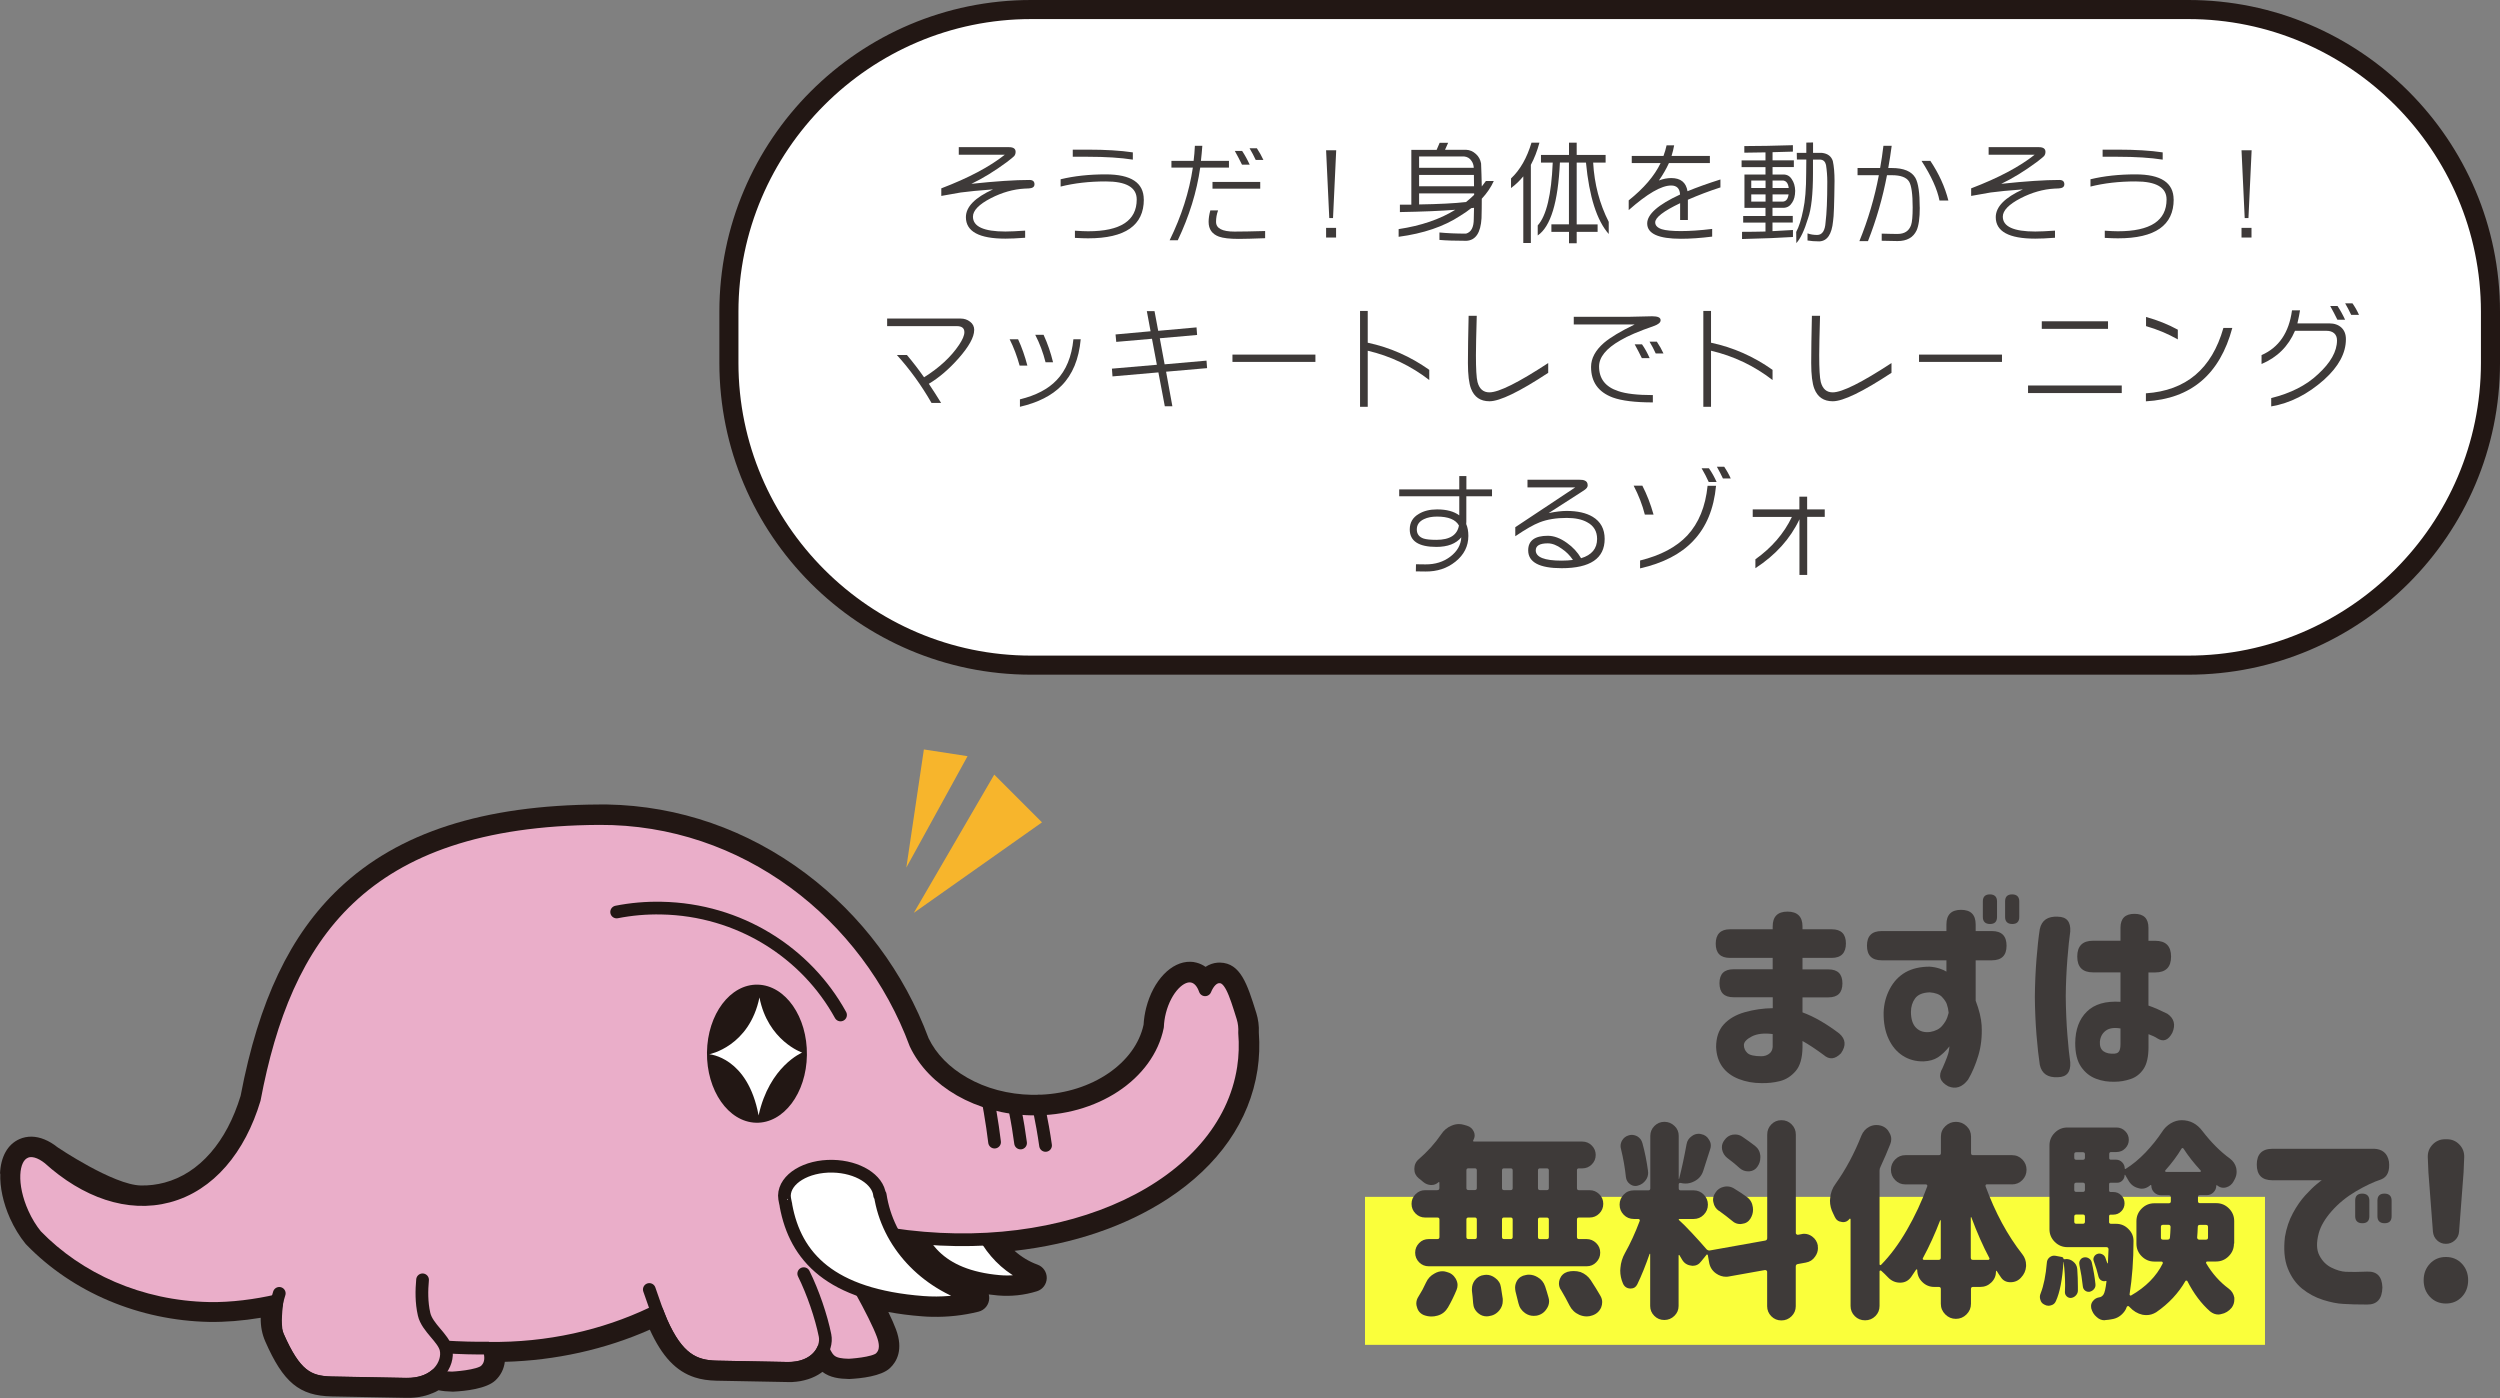 <?xml version="1.0" encoding="UTF-8"?>
<svg id="_レイヤー_2" data-name="レイヤー 2" xmlns="http://www.w3.org/2000/svg" viewBox="0 0 393.26 219.96">
  <rect x="0" y="0" width="393.26" height="219.96" fill="#808080" stroke="none"/>
  <g id="_レイヤー_1-2" data-name="レイヤー 1">
    <g>
      <rect x="114.67" y="1.5" width="277.1" height="103.13" rx="47.53" ry="47.53" style="fill: #fff;"/>
      <path d="M344.23,3c25.32,0,46.03,20.71,46.03,46.03v8.07c0,25.32-20.71,46.03-46.03,46.03H162.19c-25.32,0-46.03-20.71-46.03-46.03v-8.07c0-25.32,20.71-46.03,46.03-46.03h182.04m0-3H162.19c-27.03,0-49.03,21.99-49.03,49.03v8.07c0,27.03,21.99,49.03,49.03,49.03h182.04c27.03,0,49.03-21.99,49.03-49.03v-8.07c0-27.03-21.99-49.03-49.03-49.03h0Z" style="fill: #221714;"/>
    </g>
    <g>
      <path d="M0,184.66c.11-2.7,1.19-4.64,3.05-5.47,.6-.27,1.26-.4,1.94-.39,1.32,.03,2.72,.6,4.06,1.67,.04,.03,8.79,5.93,13.1,6.01,1.27,.03,2.52-.13,3.73-.45,2.73-.73,5.16-2.3,7.23-4.67,2.05-2.35,3.64-5.37,4.74-8.98,2.85-14.97,7.79-25.35,15.54-32.67,9.28-8.77,22.65-13.07,40.86-13.16,.43,0,.87,0,1.3,0,11.23,.21,22.01,3.96,31.17,10.83,8.8,6.6,15.49,15.57,19.35,25.94,1.19,2.47,3.28,4.61,6.07,6.2,2.96,1.7,6.48,2.63,10.17,2.7,.25,0,.52,0,.79,0,.21-.04,.42-.04,.63-.02,8.07-.34,14.85-4.95,16.16-11.01,.05-.89,.19-1.78,.41-2.66,1.11-4.32,3.96-7.29,6.93-7.24,.34,0,.67,.05,.99,.14,.5,.13,.98,.35,1.42,.66,.57-.38,1.2-.6,1.87-.66,.14-.01,.27-.02,.4-.01,3.25,.06,4.31,3.46,5.66,7.76l.05,.15c.31,1.01,.45,2.05,.4,3.09,.15,1.97,.08,3.95-.21,5.87-1.23,8.03-6.11,15.04-14.11,20.28-6.62,4.33-14.91,7.15-24.11,8.19,1.09,.96,2.31,1.7,3.61,2.17,.9,.32,1.48,1.18,1.46,2.13-.02,.95-.64,1.78-1.55,2.06-1.98,.62-4.07,.84-6.14,.66-.49-.04-.97-.1-1.43-.16,.05,.2,.08,.4,.07,.61-.02,1-.71,1.86-1.68,2.1-2.36,.59-4.81,.86-7.27,.81-.54,0-1.08-.04-1.62-.08-1.87-.14-3.64-.37-5.3-.68,.52,1.08,.93,2,1.2,2.73,1.19,3.19,.14,5.08-.95,6.1-1.36,1.28-4.56,1.62-6.34,1.71-.05,0-.1,0-.15,0-1.44-.03-2.92-.2-4.13-1.12-.05,.03-.09,.07-.14,.1h0s-.06,.05-.09,.07c-.15,.1-.29,.19-.44,.28-.03,.02-.05,.03-.07,.04-.12,.07-.25,.14-.39,.21-.05,.02-.09,.04-.13,.06-.12,.06-.26,.12-.38,.17h-.01s-.07,.04-.11,.05c-.16,.07-.34,.13-.51,.18-.04,.01-.08,.02-.11,.03h0c-.14,.05-.28,.09-.43,.12-.06,.01-.11,.03-.16,.04-.15,.04-.31,.07-.47,.1-.04,0-.07,.01-.11,.02-.18,.03-.37,.06-.58,.08-.04,0-.08,0-.12,.01h-.03c-.15,.02-.31,.03-.46,.04h-.03c-.05,0-.1,0-.15,0-.23,0-.44,.01-.63,0l-11.09-.21c-1.32-.03-2.41-.19-3.43-.52-2.96-.96-5.15-3.28-7.08-7.51-7.02,3.11-14.86,4.85-22.81,5.06-.14,1.13-.64,2.13-1.48,2.92-1.4,1.32-4.74,1.68-6.61,1.77-.05,0-.1,0-.15,0-.87-.02-1.57-.09-2.18-.22-.02,.01-.04,.02-.06,.03-.06,.04-.13,.07-.2,.11-.06,.03-.11,.06-.17,.09-.07,.04-.14,.07-.21,.1,0,0-.02,0-.02,0-.05,.02-.1,.05-.15,.07-.08,.04-.16,.07-.24,.1h-.03s-.09,.05-.13,.06c-.1,.04-.21,.08-.32,.12-.03,.01-.06,.02-.09,.03-.14,.04-.28,.09-.42,.13-.04,.01-.08,.02-.12,.03h-.02c-.1,.03-.2,.06-.3,.08-.05,.01-.1,.02-.15,.03h-.03c-.09,.03-.19,.04-.28,.06-.06,.01-.13,.02-.19,.03-.09,.01-.19,.03-.29,.04-.06,0-.13,.02-.19,.02-.1,.01-.2,.02-.3,.03h-.04c-.05,0-.1,.01-.16,.01-.11,0-.22,.01-.33,.02h-.04s-.09,0-.13,0c-.17,0-.34,0-.51,0l-11.7-.22c-5.07-.1-7.61-2.2-10.44-8.65-.5-1.14-.74-2.36-.72-3.72-2.81,.47-5.63,.69-8.08,.65-11.02-.21-21.51-4.64-28.78-12.15-.04-.05-.09-.09-.13-.14-.95-1.17-1.77-2.51-2.44-4-1.08-2.41-1.62-4.92-1.53-7.07" style="fill: #221714;"/>
      <path d="M143.14,188.25c.04-2.1,2.24-3.77,4.91-3.72,2.55,.05,4.61,1.65,4.75,3.62,.02-.01,.04-.02,.06-.04,.72,6.08,4.5,11.08,9.57,12.91-1.66,.52-3.43,.73-5.28,.56-9.44-.85-12.92-5.7-13.85-12.06,.04,.01,.07,.02,.11,.03-.18-.41-.27-.85-.27-1.31Z" style="fill: #fff; stroke: #221714; stroke-linecap: round; stroke-linejoin: round; stroke-width: 2px;"/>
      <path d="M3.96,181.21c1.06-.47,2.4-.06,3.72,.99,5.79,5.24,12.51,7.64,18.78,5.97,6.48-1.72,11.21-7.46,13.55-15.26,4.83-25.56,16.83-43.95,54.25-44.15,22.93-.12,42.24,15.1,49.76,35.43,2.76,5.85,9.84,10.1,18.23,10.26,9.96,.19,18.31-5.45,19.83-12.95,.03-.76,.14-1.57,.35-2.39,.91-3.55,3.26-6.02,5.23-5.51,.88,.23,1.53,1,1.91,2.1,.49-1.19,1.23-1.97,2.11-2.04,1.8-.15,2.58,2.41,3.81,6.35,.26,.84,.34,1.67,.29,2.45,.15,1.83,.1,3.67-.18,5.51-2.86,18.71-27.7,30.43-55.47,26.18-3-.46-5.9-1.09-8.7-1.86-.48,.47-.99,.93-1.53,1.4,3.8,5.91,7.79,13.07,8.96,16.22,.41,1.12,.76,2.63-.39,3.72-.97,.91-4.94,1.11-4.94,1.11-2.54-.05-3.25-.61-4.04-2.47-.71,1.59-2.55,3.04-5.69,2.98l-11.09-.21c-3.55-.07-6.16-1.33-8.7-7.1-.19-.44-.4-.97-.62-1.55-.27,.07-.55,.14-.82,.21-7.58,3.6-16.34,5.61-25.66,5.49,.36,1.12,.52,2.49-.56,3.5-1.02,.96-5.21,1.17-5.21,1.17-1.18-.02-1.98-.15-2.58-.45-1.04,.88-2.59,1.49-4.71,1.45l-11.7-.22c-3.74-.07-5.79-1.24-8.46-7.33-.52-1.19-.37-3.64-.11-5.6-3.21,.75-7.18,1.28-10.67,1.21-10.89-.21-20.6-4.62-27.24-11.47-.79-.97-1.53-2.16-2.13-3.5-1.95-4.34-1.77-8.65,.4-9.62" style="fill: #eaaec9;"/>
      <path d="M3.96,181.21c1.06-.47,2.4-.06,3.72,.99,5.79,5.24,12.51,7.64,18.78,5.97,6.48-1.72,11.21-7.46,13.55-15.26,4.83-25.56,16.83-43.95,54.25-44.15,22.93-.12,42.24,15.1,49.76,35.43,2.76,5.85,9.84,10.1,18.23,10.26,9.96,.19,18.31-5.45,19.83-12.95,.03-.76,.14-1.57,.35-2.39,.91-3.55,3.26-6.02,5.23-5.51,.88,.23,1.53,1,1.91,2.1,.49-1.19,1.23-1.97,2.11-2.04,1.8-.15,2.58,2.41,3.81,6.35,.26,.84,.34,1.67,.29,2.45,.15,1.83,.1,3.67-.18,5.51-2.86,18.71-27.7,30.43-55.47,26.18-3-.46-5.9-1.09-8.7-1.86-.48,.47-.99,.93-1.53,1.4,3.8,5.91,7.79,13.07,8.96,16.22,.41,1.12,.76,2.63-.39,3.72-.97,.91-4.94,1.11-4.94,1.11-2.54-.05-3.25-.61-4.04-2.47-.71,1.59-2.55,3.04-5.69,2.98l-11.09-.21c-3.55-.07-6.16-1.33-8.7-7.1-.19-.44-.4-.97-.62-1.55-.27,.07-.55,.14-.82,.21-7.58,3.6-16.34,5.61-25.66,5.49,.36,1.12,.52,2.49-.56,3.5-1.02,.96-5.21,1.17-5.21,1.17-1.18-.02-1.98-.15-2.58-.45-1.04,.88-2.59,1.49-4.71,1.45l-11.7-.22c-3.74-.07-5.79-1.24-8.46-7.33-.52-1.19-.37-3.64-.11-5.6-3.21,.75-7.18,1.28-10.67,1.21-10.89-.21-20.6-4.62-27.24-11.47-.79-.97-1.53-2.16-2.13-3.5-1.95-4.34-1.77-8.65,.4-9.62Z" style="fill: none; stroke: #221714; stroke-linecap: round; stroke-linejoin: round; stroke-width: 2px;"/>
      <path d="M123.39,188.08c.05-2.64,3.45-4.71,7.59-4.63,3.95,.08,7.15,2.09,7.39,4.56,.03-.02,.06-.03,.09-.05,1.15,7.63,7.05,13.92,14.92,16.23-2.57,.64-5.32,.9-8.18,.68-14.65-1.12-20.07-7.21-21.56-15.19,.06,.02-.26-1.03-.25-1.6Z" style="fill: #fff; stroke: #221714; stroke-linecap: round; stroke-linejoin: round; stroke-width: 2px;"/>
      <path d="M102.14,202.84c.52,1.58,1.42,4.05,1.88,5.09,2.53,5.77,5.15,7.03,8.7,7.1l11.09,.21c4.6,.09,6.4-3.05,5.97-5.17-.59-2.94-1.89-6.77-3.35-9.72" style="fill: none; stroke: #221714; stroke-linecap: round; stroke-linejoin: round; stroke-width: 2px;"/>
      <path d="M43.93,203.45c-.89,2.78-1.04,4.89-.22,6.75,2.67,6.08,4.72,7.25,8.46,7.32l11.7,.22c4.85,.09,6.75-3.21,6.3-5.45-.36-1.79-2.97-3.42-3.46-5.56-.43-1.88-.39-3.77-.24-5.41" style="fill: none; stroke: #221714; stroke-linecap: round; stroke-linejoin: round; stroke-width: 2px;"/>
      <path d="M111.21,165.54c-.08,6,3.37,10.95,7.71,11.07,4.34,.12,7.93-4.65,8.01-10.65,.08-6-3.37-10.95-7.71-11.07-4.34-.12-7.93,4.65-8.01,10.65" style="fill: #221714;"/>
      <path d="M132.22,159.66c-5.4-9.81-15.93-16.58-28.17-16.81-2.42-.05-4.77,.16-7.05,.61" style="fill: none; stroke: #221714; stroke-linecap: round; stroke-linejoin: round; stroke-width: 2px;"/>
      <path d="M164.47,180.18c-.26-1.84-.6-3.77-1.01-5.76" style="fill: none; stroke: #221714; stroke-linecap: round; stroke-linejoin: round; stroke-width: 2px;"/>
      <path d="M160.54,179.8c-.21-1.63-.49-3.34-.85-5.1" style="fill: none; stroke: #221714; stroke-linecap: round; stroke-linejoin: round; stroke-width: 2px;"/>
      <path d="M156.45,179.66c-.19-1.55-.42-3.15-.7-4.77-.09-.51-.18-1-.27-1.5" style="fill: none; stroke: #221714; stroke-linecap: round; stroke-linejoin: round; stroke-width: 2px;"/>
      <path d="M69.85,211.87c2.55,.16,4.9,.22,7.06,.19" style="fill: #eaaec9;"/>
      <path d="M69.85,211.87c2.55,.16,4.9,.22,7.06,.19" style="fill: none; stroke: #221714; stroke-miterlimit: 10; stroke-width: 2px;"/>
      <path d="M119.46,156.88c1.32,6.85,6.72,8.7,6.72,8.7,0,0-5.14,2.11-6.85,9.88-1.71-9.22-7.77-9.62-7.77-9.62,0,0,6.32-1.19,7.91-8.96Z" style="fill: #fff;"/>
      <polygon points="163.91 129.36 143.75 143.59 156.4 121.85 163.91 129.36" style="fill: #f7b52c;"/>
      <polygon points="152.2 118.95 142.57 136.47 145.33 117.89 152.2 118.95" style="fill: #f7b52c;"/>
    </g>
    <g>
      <path d="M162.73,28.99c0,.31-.17,.51-.5,.59-.13,.05-.49,.08-1.08,.09-1.75,.1-3.52,.6-5.29,1.51-1.87,.97-2.81,1.94-2.81,2.9,0,1.56,1.7,2.34,5.11,2.34,.71,0,1.74-.05,3.1-.14v1.12c-1.32,.1-2.36,.14-3.11,.14-4.14,0-6.21-1.13-6.21-3.38,0-1.62,1.42-3.08,4.27-4.37-2.24,.17-3.94,.33-5.08,.49-.47,.08-1.49,.26-3.06,.54v-1.19c4.3-1.64,7.63-3.41,9.99-5.29h-7.24v-1.19h7.9c.7,0,1.04,.25,1.04,.74,0,.26-.08,.49-.23,.67-.17,.17-.55,.48-1.15,.94-1.92,1.42-3.78,2.56-5.58,3.42,3.8-.41,6.85-.61,9.14-.61,.53,0,.79,.23,.79,.7Z" style="fill: #3e3a39;"/>
      <path d="M179.93,31.37c0,4.08-2.92,6.12-8.77,6.12-.48,0-1.17-.02-2.07-.07v-1.13c.9,.06,1.59,.09,2.07,.09,5.1,0,7.65-1.67,7.65-5,0-1.9-1.63-2.84-4.88-2.84-2.58,0-4.94,.27-7.09,.81v-1.15c2.16-.52,4.52-.77,7.09-.77,4,0,5.99,1.32,5.99,3.96Zm-1.73-6.26c-1.91-.3-4.26-.45-7.06-.45h-2.39v-1.12h2.39c2.77,0,5.12,.14,7.06,.43v1.13Z" style="fill: #3e3a39;"/>
      <path d="M193.34,26.36h-4.54c-.55,3.84-1.73,7.65-3.53,11.43h-1.28c1.86-3.79,3.08-7.6,3.65-11.43h-3.37v-1.06h3.49c.1-.77,.16-1.55,.2-2.36h1.17c-.06,.8-.13,1.59-.22,2.36h4.41v1.06Zm5.67,11.11c-1.9,.07-3.28,.11-4.14,.11-1.43,0-2.47-.12-3.13-.36-1.08-.4-1.62-1.17-1.62-2.32,0-.54,.09-1.14,.27-1.8h1.22c-.22,.59-.32,1.19-.32,1.8,0,1.02,.97,1.53,2.9,1.53,1.16,0,2.77-.03,4.82-.09v1.13Zm-.77-7.79h-7.51v-1.06h7.51v1.06Zm-1.66-3.78h-1.21c-.35-.72-.73-1.44-1.13-2.16h1.15c.44,.67,.84,1.39,1.19,2.16Zm2.16-.74h-1.21c-.26-.58-.59-1.19-.97-1.84h1.15c.4,.6,.74,1.21,1.03,1.84Z" style="fill: #3e3a39;"/>
      <path d="M210.19,23.64l-.5,10.66h-.59l-.5-10.66h1.6Zm-.02,13.73h-1.57v-1.53h1.57v1.53Z" style="fill: #3e3a39;"/>
      <path d="M226.45,22.46h1.35c-.18,.38-.34,.75-.49,1.1h3.29c.6,.02,1.12,.25,1.57,.67,.43,.38,.7,.88,.81,1.48,.05,1.06,.08,2.26,.11,3.62,.22-.28,.43-.56,.65-.86h1.24c-.44,.98-1.07,1.91-1.89,2.79,0,.97-.01,1.99-.04,3.06-.13,2.3-.93,3.49-2.39,3.56-1.79,0-3.2-.05-4.23-.14v-1.17c1.26,.12,2.65,.18,4.18,.18,.82-.23,1.22-1,1.22-2.3,.02-.56,.04-1.15,.04-1.76-.14,.02-.29,.04-.43,.05-.54,.43-1.13,.84-1.76,1.22-2.54,1.67-5.77,2.77-9.67,3.29v-1.21c3.52-.53,6.49-1.54,8.91-3.04-2.28,.18-5.18,.3-8.71,.36v-1.17h1.8v-8.62h3.98c.14-.36,.3-.73,.47-1.1Zm-3.22,3.94h8.6c-.02-.44-.15-.82-.38-1.12-.26-.4-.65-.62-1.15-.67h-7.07v1.78Zm0,2.9h8.64c0-.61,0-1.21-.02-1.78h-8.62v1.78Zm0,2.86c3.1-.05,5.56-.17,7.38-.38,.44-.35,.87-.73,1.28-1.13v-.23h-8.66v1.75Z" style="fill: #3e3a39;"/>
      <path d="M240.92,22.44h1.24c-.35,1.31-.8,2.47-1.35,3.49v12.29h-1.19v-10.48c-.58,.71-1.22,1.32-1.93,1.84v-1.51c1.43-1.34,2.5-3.22,3.22-5.63Zm3.11,12.85h2.77v-9.72h-1.42c-.29,6.25-1.45,10.07-3.49,11.47v-1.58c1.37-1.52,2.15-4.82,2.36-9.88h-1.85v-1.21h4.41v-1.93h1.21v1.93h4.55v1.21h-1.96c.19,3.38,1.01,6.49,2.45,9.32v1.91c-1.87-2.12-3.07-5.87-3.58-11.23h-1.46v9.72h3.29v1.17h-3.29v1.8h-1.21v-1.8h-2.77v-1.17Z" style="fill: #3e3a39;"/>
      <path d="M270.6,29.49c-1.74,.56-3.44,1.21-5.09,1.93v3.19h-1.22v-2.65c-2.62,1.25-3.92,2.26-3.92,3.02,0,.49,.35,.85,1.04,1.08,.62,.19,1.63,.29,3.01,.29s3.05-.11,4.91-.34v1.21c-1.84,.23-3.47,.34-4.91,.34-3.54,0-5.31-.8-5.31-2.41,0-1.44,1.72-2.96,5.17-4.55-.05-.95-.52-1.42-1.4-1.42-1.54,0-3.76,1.29-6.68,3.87v-1.53c2.38-1.9,4.05-3.85,5.02-5.87h-4.54v-1.12h4.99c.2-.54,.37-1.1,.49-1.67h1.19c-.1,.55-.23,1.11-.41,1.67h6.03v1.12h-6.44c-.42,.92-.95,1.84-1.58,2.74,.66-.25,1.31-.38,1.94-.38,1.49,0,2.34,.69,2.56,2.07,1.49-.61,3.22-1.23,5.18-1.85v1.28Z" style="fill: #3e3a39;"/>
      <path d="M282.03,22.82v1.03c-.97,.04-2.04,.07-3.2,.09v1.28h3.35v1.06h-3.35v1.17h1.73c.58,.01,1.01,.27,1.31,.77,.32,.46,.5,1.06,.52,1.8-.01,.79-.17,1.4-.47,1.84-.32,.53-.76,.8-1.3,.83h-1.8v1.28h3.19v1.04h-3.19v1.35c1.08-.05,2.15-.11,3.22-.18v1.1c-1.92,.13-4.59,.24-8.01,.32v-1.13c1.25,0,2.48-.02,3.69-.05v-1.4h-3.51v-1.04h3.51v-1.28h-3.31v-5.24h3.31v-1.17h-3.76v-1.06h3.76v-1.26c-1.04,.01-2.15,.03-3.33,.05v-1.04c2.2,0,4.74-.05,7.63-.14Zm-6.55,6.75h2.25v-1.17h-2.25v1.17Zm0,2.14h2.25v-1.13h-2.25v1.13Zm3.35-3.31v1.17h2.54c-.08-.71-.37-1.1-.85-1.17h-1.69Zm0,2.18v1.13h1.67c.48-.06,.76-.44,.85-1.13h-2.52Zm3.82-6.53h1.49v-1.62l1.06-.02v1.64h1.42c.89,.11,1.45,.53,1.69,1.28,.18,.83,.27,1.87,.27,3.13-.04,3.54-.11,5.65-.23,6.32-.2,2.09-.93,3.15-2.18,3.19-.7,0-1.31-.05-1.84-.14v-1.12c.46,.17,.97,.25,1.53,.25,.79-.01,1.23-.68,1.31-2,.18-1.42,.27-3.53,.27-6.35,0-.92-.07-1.81-.2-2.65-.12-.53-.41-.81-.86-.85h-1.19v2.12c0,3.3-.26,5.66-.77,7.09-.58,1.91-1.19,3.22-1.85,3.92l-.02-1.75c.43-.8,.8-1.96,1.1-3.46,.31-1.4,.47-3.34,.47-5.81l.02-2.12h-1.48l-.02-1.06Z" style="fill: #3e3a39;"/>
      <path d="M301.99,32.63c0,1.69-.17,2.91-.52,3.65-.53,1.09-1.52,1.64-2.97,1.64-.47,0-1.3-.02-2.5-.05v-1.12c1.2,.04,2.03,.05,2.5,.05,1.08,0,1.79-.46,2.12-1.39,.17-.49,.25-1.42,.25-2.79,0-2.08-.19-3.43-.56-4.05-.41-.67-1.31-1.01-2.72-1.01h-.76c-.68,3.59-1.68,7.04-2.99,10.37h-1.35c1.37-3.36,2.39-6.82,3.06-10.37h-3.35v-1.13h3.55c.2-1.1,.38-2.27,.52-3.49h1.3c-.16,1.22-.34,2.39-.54,3.49h.56c1.87,0,3.11,.52,3.71,1.55,.46,.83,.68,2.38,.68,4.64Zm4.5-1.08h-1.4c-.34-1.76-1.28-3.85-2.83-6.25h1.39c1.36,2.03,2.3,4.11,2.84,6.25Z" style="fill: #3e3a39;"/>
      <path d="M324.73,28.99c0,.31-.17,.51-.5,.59-.13,.05-.49,.08-1.08,.09-1.75,.1-3.52,.6-5.29,1.51-1.87,.97-2.81,1.94-2.81,2.9,0,1.56,1.7,2.34,5.11,2.34,.71,0,1.74-.05,3.1-.14v1.12c-1.32,.1-2.36,.14-3.11,.14-4.14,0-6.21-1.13-6.21-3.38,0-1.62,1.42-3.08,4.27-4.37-2.24,.17-3.94,.33-5.08,.49-.47,.08-1.49,.26-3.06,.54v-1.19c4.3-1.64,7.63-3.41,9.99-5.29h-7.24v-1.19h7.9c.7,0,1.04,.25,1.04,.74,0,.26-.08,.49-.23,.67-.17,.17-.55,.48-1.15,.94-1.92,1.42-3.78,2.56-5.58,3.42,3.8-.41,6.85-.61,9.14-.61,.53,0,.79,.23,.79,.7Z" style="fill: #3e3a39;"/>
      <path d="M341.93,31.37c0,4.08-2.92,6.12-8.77,6.12-.48,0-1.17-.02-2.07-.07v-1.13c.9,.06,1.59,.09,2.07,.09,5.1,0,7.65-1.67,7.65-5,0-1.9-1.63-2.84-4.88-2.84-2.58,0-4.94,.27-7.09,.81v-1.15c2.16-.52,4.52-.77,7.09-.77,4,0,5.99,1.32,5.99,3.96Zm-1.73-6.26c-1.91-.3-4.26-.45-7.06-.45h-2.39v-1.12h2.39c2.77,0,5.12,.14,7.06,.43v1.13Z" style="fill: #3e3a39;"/>
      <path d="M354.19,23.64l-.5,10.66h-.59l-.5-10.66h1.6Zm-.02,13.73h-1.57v-1.53h1.57v1.53Z" style="fill: #3e3a39;"/>
      <path d="M153.24,51.93c0,1.1-.82,2.59-2.47,4.46-1.54,1.73-3.09,3.05-4.66,3.98,.66,.98,1.3,1.99,1.93,3.01h-1.51c-1.58-2.76-3.4-5.27-5.45-7.54h1.58c.96,1.14,1.86,2.31,2.7,3.51,2.4-1.51,4.23-3.2,5.49-5.08,.56-.83,.85-1.5,.85-2.02,0-.64-.4-.95-1.21-.95h-10.94v-1.19h11.56c.58,0,1.07,.17,1.49,.5,.43,.32,.65,.76,.65,1.31Z" style="fill: #3e3a39;"/>
      <path d="M161.61,57.51h-1.22c-.41-1.49-.93-2.87-1.57-4.14h1.33c.59,1.27,1.07,2.65,1.46,4.14Zm8.39-4.14c-.28,3.11-1.28,5.54-3.01,7.29-1.52,1.56-3.71,2.67-6.55,3.33v-1.17c2.53-.62,4.45-1.63,5.76-3.01,1.5-1.55,2.38-3.7,2.65-6.44h1.15Zm-4.34,3.62h-1.19c-.38-1.52-.92-2.96-1.62-4.32h1.31c.64,1.39,1.13,2.83,1.49,4.32Z" style="fill: #3e3a39;"/>
      <path d="M189.87,57.91l-6.44,.56,.99,5.44h-1.19l-1.01-5.33-7.22,.63-.09-1.22,7.07-.61-.77-4.09-5.62,.49-.11-1.17,5.51-.5-.59-3.17h1.21l.58,3.1,6.03-.54,.09,1.19-5.87,.52,.76,4.1,6.59-.58,.09,1.19Z" style="fill: #3e3a39;"/>
      <path d="M206.92,56.93h-13.05v-1.15h13.05v1.15Z" style="fill: #3e3a39;"/>
      <path d="M224.83,59.78c-2.9-2.24-6.13-3.78-9.68-4.61v8.82h-1.21v-15.08h1.21v5c3.49,.74,6.72,2.17,9.68,4.27v1.6Z" style="fill: #3e3a39;"/>
      <path d="M243.55,58.64c-4.54,2.99-7.62,4.48-9.25,4.48-1.43,0-2.39-.66-2.9-1.98-.32-.83-.49-2.17-.49-4.03s.04-4.35,.11-7.43h1.28c-.08,2.87-.13,4.93-.13,6.19,0,2.15,.08,3.56,.25,4.23,.29,1.08,.91,1.62,1.87,1.62,1.48,0,4.56-1.54,9.25-4.61v1.53Z" style="fill: #3e3a39;"/>
      <path d="M261.22,50.38c0,.35-.35,.65-1.06,.9-2.36,.82-4.13,1.57-5.29,2.27-2.22,1.27-3.33,2.64-3.33,4.1,0,1.92,1,3.21,3.01,3.87,1.21,.42,3.03,.63,5.45,.63v1.15c-2.8,0-4.9-.26-6.3-.77-2.28-.85-3.42-2.45-3.42-4.81,0-1.34,.67-2.6,2.02-3.78,1.01-.86,2.62-1.83,4.84-2.9h-9.58v-1.21h8.87c.4,0,.98-.01,1.75-.04,.77-.02,1.34-.04,1.71-.04,.89,0,1.33,.2,1.33,.61Zm-1.73,5.96h-1.22c-.35-.72-.73-1.45-1.13-2.18h1.15c.47,.67,.87,1.4,1.21,2.18Zm2.18-.74h-1.22c-.26-.59-.59-1.21-.97-1.85h1.15c.41,.61,.76,1.23,1.04,1.85Z" style="fill: #3e3a39;"/>
      <path d="M278.83,59.78c-2.9-2.24-6.13-3.78-9.68-4.61v8.82h-1.21v-15.08h1.21v5c3.49,.74,6.72,2.17,9.68,4.27v1.6Z" style="fill: #3e3a39;"/>
      <path d="M297.55,58.64c-4.54,2.99-7.62,4.48-9.25,4.48-1.43,0-2.39-.66-2.9-1.98-.32-.83-.49-2.17-.49-4.03s.04-4.35,.11-7.43h1.28c-.08,2.87-.13,4.93-.13,6.19,0,2.15,.08,3.56,.25,4.23,.29,1.08,.91,1.62,1.87,1.62,1.48,0,4.56-1.54,9.25-4.61v1.53Z" style="fill: #3e3a39;"/>
      <path d="M314.92,56.93h-13.05v-1.15h13.05v1.15Z" style="fill: #3e3a39;"/>
      <path d="M333.76,61.83h-14.74v-1.19h14.74v1.19Zm-2.16-10.1h-10.42v-1.19h10.42v1.19Z" style="fill: #3e3a39;"/>
      <path d="M351.15,51.59c-1.96,7.3-6.49,11.14-13.59,11.54v-1.26c6.31-.42,10.37-3.85,12.19-10.28h1.4Zm-8.57,.27v1.53c-1.57-.89-3.24-1.58-5-2.09v-1.44c1.81,.5,3.48,1.17,5,2Z" style="fill: #3e3a39;"/>
      <path d="M369.02,53.37c0,2.17-1.14,4.29-3.42,6.35-2.58,2.3-5.36,3.71-8.33,4.21v-1.31c3.06-.76,5.51-2,7.34-3.73,2-1.82,3.01-3.61,3.01-5.35,0-.48-.15-.85-.45-1.12-.3-.25-.69-.38-1.17-.38h-4.99c-1.04,2.44-2.8,4.18-5.26,5.22v-1.4c2.72-1.19,4.32-3.53,4.79-7.04h1.26c-.07,.49-.21,1.18-.41,2.05h5.02c.79,0,1.42,.22,1.89,.65,.48,.44,.72,1.06,.72,1.84Zm-.13-3.08h-1.21c-.35-.72-.73-1.44-1.13-2.16h1.15c.44,.67,.84,1.39,1.19,2.16Zm2.18-.76h-1.22c-.26-.56-.58-1.17-.95-1.82h1.15c.41,.59,.75,1.19,1.03,1.82Z" style="fill: #3e3a39;"/>
      <path d="M234.69,78.06h-4.03v4.01c0,.12,0,.24-.02,.36,.23,.53,.34,1.15,.34,1.87,0,1.62-.68,2.97-2.03,4.05-1.32,1.06-2.89,1.57-4.72,1.55l-1.51-.02,.02-1.12,1.49,.02c1.54,.01,2.84-.4,3.91-1.22,1.08-.82,1.66-1.83,1.73-3.04-.84,1.01-2.15,1.51-3.92,1.51-2.8,0-4.19-.92-4.19-2.75,0-1.08,.48-1.9,1.44-2.45,.78-.47,1.73-.7,2.86-.7,1.49,0,2.65,.31,3.49,.94v-3.01h-9.45v-1.08h9.45v-2.09h1.12v2.09h4.03v1.08Zm-5.2,4.59c-.52-.92-1.66-1.39-3.44-1.39-.8,0-1.49,.13-2.05,.4-.76,.36-1.13,.9-1.13,1.62s.36,1.2,1.08,1.44c.41,.13,1.07,.2,2,.2,2.11,0,3.29-.76,3.55-2.27Z" style="fill: #3e3a39;"/>
      <path d="M252.42,84.77c0,3.07-2.26,4.61-6.77,4.61-3.5,0-5.26-.94-5.26-2.81,0-1.52,1.03-2.29,3.08-2.29,.97,0,1.97,.37,3.01,1.12,.94,.66,1.68,1.46,2.23,2.41,1.68-.5,2.52-1.52,2.52-3.04,0-1.2-.53-2.08-1.58-2.63-.79-.44-1.86-.67-3.2-.67-1.64,0-3.07,.23-4.27,.7-.94,.36-2.21,1.09-3.82,2.18v-1.42l9.43-6.26h-7.51v-1.21h8.05c.46,0,.77,.04,.95,.13,.31,.12,.47,.37,.47,.76,0,.25-.16,.49-.47,.7-.01,.02-.26,.19-.74,.49l-4.93,3.17c1.12-.23,2.06-.34,2.83-.34,1.7,0,3.07,.31,4.09,.92,1.26,.76,1.89,1.92,1.89,3.49Zm-4.99,3.31c-.48-.71-1.06-1.3-1.75-1.76-.77-.56-1.51-.85-2.21-.85-1.26,0-1.89,.37-1.89,1.1,0,1.08,1.36,1.62,4.07,1.62,.65,0,1.24-.04,1.78-.11Z" style="fill: #3e3a39;"/>
      <path d="M260.11,80.95h-1.37c-.38-1.51-.97-3.03-1.76-4.55h1.37c.71,1.38,1.3,2.9,1.76,4.55Zm9.83-4.54c-.34,3.64-1.54,6.53-3.6,8.68-1.93,2.05-4.72,3.49-8.35,4.32v-1.24c3.24-.8,5.72-2.12,7.43-3.94,1.8-1.94,2.86-4.55,3.19-7.81h1.33Zm.09-.59h-1.24c-.32-.72-.7-1.44-1.12-2.16h1.15c.47,.67,.87,1.39,1.21,2.16Zm2.21-.56h-1.22c-.26-.56-.58-1.18-.95-1.84h1.15c.41,.6,.75,1.21,1.03,1.84Z" style="fill: #3e3a39;"/>
      <path d="M287.05,81.31h-2.77v9.13h-1.22v-8.75c-1.44,3.06-3.75,5.62-6.93,7.69v-1.4c2.58-1.84,4.49-4.06,5.74-6.66h-6.16v-1.19h7.34v-2h1.22v2h2.77v1.19Z" style="fill: #3e3a39;"/>
    </g>
    <rect x="214.72" y="188.27" width="141.57" height="23.28" style="fill: #faff3b;"/>
    <g>
      <path d="M278.85,152.49v-1.81h-6.73c-1.49,0-2.23-.75-2.23-2.23s.75-2.27,2.23-2.27h6.73v-.45c0-1.55,.78-2.33,2.33-2.33s2.36,.78,2.36,2.33v.45h4.6c1.49,0,2.23,.75,2.23,2.23s-.74,2.27-2.23,2.27h-4.6v1.81h4.08c1.47,0,2.2,.73,2.2,2.2s-.73,2.2-2.2,2.2h-4.08v2.36c.95,.35,1.92,.81,2.91,1.39,.99,.58,1.95,1.23,2.88,1.94,1.01,.88,1.1,1.92,.26,3.11-.93,.95-1.83,1.04-2.72,.26-1.19-.88-2.3-1.62-3.33-2.2v1c-.02,1.68-.38,2.93-1.08,3.74-.7,.81-1.52,1.33-2.46,1.57-.94,.24-1.92,.34-2.93,.32-1.27,0-2.46-.22-3.56-.65-1.1-.43-1.96-1.07-2.57-1.91s-.94-1.88-.99-3.11c0-1.49,.4-2.68,1.2-3.56,.8-.88,1.91-1.53,3.32-1.93,1.41-.4,2.88-.61,4.39-.63v-1.72h-6.18c-1.47,0-2.2-.73-2.2-2.2s.73-2.2,2.2-2.2h6.18Zm-1.78,13.66c.45,0,.85-.12,1.2-.37,.35-.25,.54-.61,.58-1.08v-2.04c-1.36-.17-2.45-.05-3.27,.37-.82,.42-1.24,.87-1.26,1.34,0,.5,.18,.92,.54,1.26,.36,.35,1.09,.52,2.22,.52Z" style="fill: #3e3a39;"/>
      <path d="M295.98,146.46h10.2v-1.04c0-1.53,.77-2.3,2.3-2.3s2.3,.77,2.3,2.3v1.04h2.56c1.53,0,2.3,.77,2.3,2.3s-.77,2.3-2.3,2.3h-2.56v6.35c.56,1.47,.87,2.76,.94,3.89,.09,1.73-.09,3.31-.52,4.74s-.97,2.7-1.62,3.8c-.91,1.19-1.94,1.53-3.11,1.04-1.32-.71-1.62-1.66-.91-2.85,.6-1.36,.94-2.26,1-2.7,.06-.44,.1-.68,.1-.73-.63,.78-1.24,1.35-1.83,1.73-.59,.38-1.34,.59-2.25,.63-1.23,.02-2.32-.28-3.27-.89-.95-.62-1.7-1.5-2.23-2.66-.54-1.15-.8-2.53-.78-4.13,.04-1.34,.37-2.58,.97-3.72,.6-1.14,1.42-2.01,2.46-2.61,1.04-.59,2.31-.89,3.82-.89,.58,.04,1.11,.15,1.59,.31,.47,.16,.82,.32,1.04,.47v-1.78h-10.2c-1.53,0-2.3-.77-2.3-2.3s.77-2.3,2.3-2.3Zm10.55,12.85c-.04-.47-.14-.93-.29-1.36-.11-.32-.36-.7-.75-1.12s-1.04-.66-1.94-.73c-1.1,.04-1.87,.36-2.3,.96-.43,.59-.65,1.3-.65,2.12,0,1.14,.28,1.99,.84,2.53,.56,.54,1.29,.74,2.2,.62,.82-.15,1.44-.46,1.85-.94,.41-.47,.68-.93,.83-1.36,.14-.43,.21-.67,.21-.71Zm5.38-17.52c0-.73,.37-1.1,1.1-1.1s1.13,.37,1.13,1.1v2.46c0,.73-.37,1.1-1.1,1.1s-1.13-.37-1.13-1.1v-2.46Zm3.5,0c0-.73,.37-1.1,1.1-1.1s1.13,.37,1.13,1.1v2.46c0,.73-.37,1.1-1.1,1.1s-1.13-.37-1.13-1.1v-2.46Z" style="fill: #3e3a39;"/>
      <path d="M320.87,146.14c.3-1.38,1.25-2.03,2.85-1.94,1.38,.02,2.03,.8,1.94,2.33-.15,1.01-.3,2.46-.45,4.32-.15,1.87-.24,3.83-.26,5.88,.02,2.18,.11,4.2,.26,6.07,.15,1.87,.3,3.31,.45,4.32,.09,1.53-.56,2.31-1.94,2.33-1.6,.09-2.55-.56-2.85-1.94-.19-1.25-.37-2.82-.52-4.69-.15-1.86-.24-3.84-.26-5.96v-.03c.02-2.14,.11-4.13,.26-5.99,.15-1.88,.32-3.44,.52-4.7Zm12.69,1.85v-2.04c0-1.47,.73-2.2,2.2-2.2s2.2,.73,2.2,2.2v2.04h1.07c1.66,0,2.49,.83,2.49,2.49s-.83,2.49-2.49,2.49h-1.07v5.21c.93,.32,1.92,.76,2.98,1.29,1.06,.73,1.32,1.73,.78,2.98-.63,1.19-1.4,1.49-2.33,.91-.35-.24-.82-.46-1.42-.68v2.01c0,1.53-.26,2.69-.78,3.46-.52,.78-1.2,1.31-2.04,1.59s-1.66,.42-2.46,.42c-1.04,.04-2.03-.11-2.98-.47-.95-.36-1.73-.98-2.35-1.88s-.92-2.14-.92-3.74c.02-2.12,.63-3.76,1.83-4.94s2.96-1.69,5.29-1.54v-4.63h-4.31c-1.66,0-2.49-.83-2.49-2.49s.83-2.49,2.49-2.49h4.31Zm-.87,17.74c.32-.02,.55-.16,.68-.41,.13-.25,.19-.6,.19-1.05v-2.49c-1.01-.17-1.79-.05-2.33,.36-.54,.41-.84,.98-.91,1.72-.04,.71,.15,1.22,.58,1.52,.43,.3,1.03,.42,1.78,.36Z" style="fill: #3e3a39;"/>
      <path d="M226.1,187.21c.21,0,.32-.11,.32-.32v-.87s-.02-.07-.05-.08c-.03-.01-.06,0-.08,.02-.32,.3-.7,.45-1.13,.45h-.06c-.45-.02-.86-.18-1.23-.49-.22-.19-.45-.39-.71-.58-.45-.37-.68-.85-.68-1.46s.23-1.13,.68-1.52c1.36-1.17,2.55-2.48,3.56-3.95,.39-.6,.92-1.05,1.59-1.33,.39-.17,.78-.26,1.17-.26,.28,0,.56,.04,.84,.13l.45,.13c.5,.15,.85,.46,1.07,.94,.09,.19,.13,.39,.13,.58,0,.26-.08,.52-.23,.78-.02,.04-.02,.09,0,.13,.02,.04,.05,.06,.1,.06h17.06c.58,0,1.08,.21,1.49,.62,.41,.41,.62,.91,.62,1.49s-.21,1.08-.62,1.49c-.41,.41-.91,.62-1.49,.62h-.55c-.19,0-.29,.1-.29,.29v2.82c0,.22,.11,.32,.32,.32h1.68c.58,0,1.08,.21,1.51,.63s.63,.93,.63,1.52-.21,1.1-.63,1.52-.92,.63-1.51,.63h-1.68c-.22,0-.32,.11-.32,.32v2.75c0,.22,.11,.32,.32,.32h1.2c.58,0,1.08,.21,1.51,.63s.63,.92,.63,1.51-.21,1.08-.63,1.51-.92,.63-1.51,.63h-24.83c-.6,0-1.11-.21-1.52-.63s-.62-.92-.62-1.51,.21-1.08,.62-1.51,.92-.63,1.52-.63h1.36c.21,0,.32-.11,.32-.32v-2.75c0-.22-.11-.32-.32-.32h-1.94c-.58,0-1.08-.21-1.5-.63s-.63-.93-.63-1.52,.21-1.1,.63-1.52,.92-.63,1.5-.63h1.94Zm1.62,18.52c-.37,.63-.91,1.04-1.62,1.23-.32,.09-.63,.13-.91,.13-.43,0-.84-.08-1.23-.23-.56-.24-.92-.66-1.07-1.26-.06-.17-.1-.36-.1-.55,0-.39,.12-.77,.36-1.13,.43-.67,.82-1.39,1.17-2.17,.28-.62,.72-1.1,1.33-1.42,.41-.24,.83-.36,1.26-.36,.19,0,.4,.03,.62,.1,.65,.15,1.13,.51,1.46,1.07,.19,.35,.29,.68,.29,1,0,.26-.05,.52-.16,.78-.41,.99-.87,1.93-1.39,2.82Zm3.27-21.95c-.22,0-.32,.11-.32,.32v2.78c0,.22,.11,.32,.32,.32h1c.22,0,.32-.11,.32-.32v-2.78c0-.22-.11-.32-.32-.32h-1Zm0,7.74c-.22,0-.32,.11-.32,.32v2.75c0,.22,.11,.32,.32,.32h1c.22,0,.32-.11,.32-.32v-2.75c0-.22-.11-.32-.32-.32h-1Zm.55,11.53v-.29c0-.5,.15-.95,.45-1.36,.39-.5,.88-.78,1.49-.84,.11-.02,.22-.03,.32-.03,.5,0,.96,.16,1.39,.49,.52,.37,.83,.86,.92,1.49,.1,.63,.19,1.23,.28,1.81v.32c0,.54-.17,1.03-.52,1.46-.43,.54-.99,.85-1.68,.94-.11,.02-.22,.03-.32,.03-.5,0-.94-.16-1.33-.49-.5-.41-.77-.94-.81-1.59-.04-.65-.11-1.29-.19-1.94Zm4.73-16.16c0,.22,.11,.32,.32,.32h1.04c.22,0,.32-.11,.32-.32v-2.78c0-.22-.11-.32-.32-.32h-1.04c-.22,0-.32,.11-.32,.32v2.78Zm1.68,4.95c0-.22-.11-.32-.32-.32h-1.04c-.22,0-.32,.11-.32,.32v2.75c0,.22,.11,.32,.32,.32h1.04c.22,0,.32-.11,.32-.32v-2.75Zm.45,11.33c-.04-.21-.07-.42-.07-.62,0-.37,.1-.72,.29-1.07,.32-.52,.79-.82,1.39-.91,.15-.04,.31-.06,.49-.06,.47,0,.93,.13,1.36,.39,.58,.32,.98,.81,1.2,1.46,.19,.58,.37,1.16,.52,1.72,.07,.22,.1,.42,.1,.61,0,.43-.13,.83-.39,1.2-.37,.58-.9,.94-1.59,1.07-.15,.02-.3,.03-.45,.03-.47,0-.92-.14-1.33-.42-.56-.39-.92-.92-1.07-1.59-.13-.58-.28-1.19-.45-1.81Zm4.92-15.96c.22,0,.32-.11,.32-.32v-2.78c0-.22-.11-.32-.32-.32h-1.07c-.22,0-.32,.11-.32,.32v2.78c0,.22,.11,.32,.32,.32h1.07Zm0,7.71c.22,0,.32-.11,.32-.32v-2.75c0-.22-.11-.32-.32-.32h-1.07c-.22,0-.32,.11-.32,.32v2.75c0,.22,.11,.32,.32,.32h1.07Zm2.17,7.93c-.17-.3-.26-.62-.26-.94,0-.24,.04-.47,.13-.71,.22-.56,.62-.94,1.2-1.13,.32-.09,.65-.13,.97-.13,.37,0,.73,.05,1.1,.16,.67,.26,1.2,.68,1.59,1.26,.58,.88,1.09,1.71,1.52,2.46,.19,.32,.29,.66,.29,1,0,.28-.05,.56-.16,.84-.28,.63-.75,1.05-1.39,1.26-.3,.11-.59,.16-.87,.16-.41,0-.81-.09-1.2-.26-.67-.3-1.18-.79-1.52-1.46-.39-.78-.85-1.62-1.39-2.53Z" style="fill: #3e3a39;"/>
      <path d="M285.94,195.95c.02,.13,.03,.26,.03,.39,0,.47-.15,.92-.45,1.33-.35,.52-.83,.83-1.46,.94l-1.26,.23c-.22,.04-.32,.17-.32,.39v6.25c0,.6-.22,1.13-.66,1.57s-.98,.66-1.6,.66-1.16-.22-1.59-.66-.65-.97-.65-1.57v-5.44c0-.06-.03-.12-.1-.18-.07-.05-.14-.08-.23-.08l-5.6,1c-.17,.04-.35,.06-.52,.06-.56,0-1.09-.17-1.59-.52-.63-.45-.99-1.06-1.1-1.81l-.19-1.07s-.03-.08-.1-.1c-.06-.02-.11,0-.13,.07l-.81,1c-.35,.48-.8,.71-1.36,.71-.06,0-.13-.01-.19-.03-.65-.07-1.13-.38-1.46-.94-.13-.21-.27-.45-.42-.71-.02-.04-.05-.05-.08-.03-.03,.02-.05,.05-.05,.1v7.93c0,.6-.22,1.12-.66,1.55s-.97,.65-1.59,.65-1.14-.22-1.57-.65-.65-.95-.65-1.55v-8.19s-.01-.03-.03-.03-.04,.01-.06,.03c-.63,1.81-1.27,3.41-1.94,4.79-.22,.43-.55,.65-1,.65h-.16c-.52-.04-.89-.31-1.1-.81-.28-.65-.42-1.32-.42-2.01,0-.13,.01-.27,.03-.42,.06-.82,.3-1.6,.71-2.33,.84-1.49,1.62-3.18,2.33-5.08,.02-.06,.01-.13-.03-.19s-.11-.1-.19-.1h-.71c-.63,0-1.16-.22-1.59-.66s-.65-.97-.65-1.59,.22-1.14,.65-1.59,.96-.66,1.59-.66h2.27c.21,0,.32-.11,.32-.32v-8.26c0-.6,.22-1.12,.65-1.55s.96-.65,1.57-.65,1.14,.22,1.59,.65,.66,.95,.66,1.55v6.73s.01,.07,.03,.07,.03-.01,.03-.03c.43-1.68,.82-3.5,1.17-5.44,.09-.54,.37-.97,.84-1.29,.32-.24,.68-.36,1.07-.36,.13,0,.27,.02,.42,.06,.54,.11,.94,.4,1.2,.87,.19,.28,.29,.58,.29,.91,0,.19-.03,.39-.1,.58-.45,1.42-.82,2.57-1.1,3.43-.24,.73-.7,1.27-1.39,1.62-.45,.24-.92,.36-1.39,.36-.26,0-.52-.03-.78-.1-.09-.02-.16,0-.21,.05-.05,.05-.08,.11-.08,.18v.62c0,.22,.11,.32,.32,.32h2.04c.6,0,1.13,.22,1.57,.66s.66,.97,.66,1.59-.22,1.14-.66,1.59-.97,.66-1.57,.66h-2.3s-.06,.02-.06,.06,.01,.08,.03,.1c.43,.37,1.11,1.05,2.04,2.04,.93,.99,1.69,1.85,2.3,2.56,.15,.15,.33,.22,.55,.19l8.68-1.55c.21-.04,.32-.17,.32-.39v-16.29c0-.63,.22-1.16,.65-1.6s.96-.66,1.59-.66,1.16,.22,1.6,.66,.66,.98,.66,1.6v15.51c0,.07,.03,.12,.1,.18s.14,.08,.23,.08l.55-.1c.15-.04,.29-.06,.42-.06,.45,0,.87,.14,1.26,.42,.5,.37,.8,.85,.91,1.46Zm-26.71-11.75c.02,.11,.03,.21,.03,.29,0,.41-.12,.79-.36,1.13-.32,.45-.74,.75-1.26,.88-.13,.04-.26,.06-.39,.06-.3,0-.58-.1-.84-.29-.39-.28-.6-.66-.65-1.13-.15-1.45-.41-2.92-.78-4.44-.04-.15-.06-.29-.06-.42,0-.32,.09-.63,.26-.91,.24-.39,.58-.65,1.04-.78,.15-.04,.3-.07,.45-.07,.3,0,.59,.08,.88,.23,.41,.24,.68,.59,.81,1.07,.39,1.42,.68,2.88,.88,4.37Zm11.17,6.28c-.47-.32-.77-.77-.87-1.33-.04-.15-.06-.29-.06-.42,0-.39,.12-.75,.36-1.1,.3-.5,.75-.81,1.33-.94,.17-.04,.33-.06,.49-.06,.39,0,.74,.1,1.07,.29,.78,.47,1.48,.94,2.1,1.39,.52,.39,.82,.92,.91,1.59,.02,.13,.03,.26,.03,.39,0,.5-.14,.97-.42,1.42-.3,.48-.75,.75-1.33,.81-.09,.02-.17,.03-.26,.03-.48,0-.9-.16-1.26-.49-.63-.52-1.32-1.05-2.07-1.59Zm5.67-10.23c.5,.39,.78,.91,.84,1.55v.29c0,.52-.15,.99-.45,1.42-.3,.45-.73,.7-1.29,.75h-.16c-.5,0-.94-.16-1.33-.49-.56-.52-1.22-1.06-1.98-1.62-.43-.35-.7-.79-.81-1.33-.02-.11-.03-.23-.03-.36,0-.39,.13-.76,.39-1.1,.32-.47,.75-.77,1.29-.87,.15-.02,.29-.03,.42-.03,.41,0,.79,.12,1.13,.36,.73,.5,1.39,.97,1.97,1.42Z" style="fill: #3e3a39;"/>
      <path d="M316.47,186.3h-3.95c-.06,0-.12,.03-.16,.1s-.05,.13-.03,.19c1.53,4.17,3.46,7.74,5.8,10.72,.39,.5,.58,1.06,.58,1.68v.19c-.04,.69-.31,1.29-.81,1.81-.43,.47-.98,.71-1.65,.71s-1.18-.27-1.52-.81c-.22-.3-.42-.62-.62-.94-.02-.04-.05-.06-.08-.05-.03,.01-.05,.04-.05,.08,0,.69-.24,1.27-.73,1.75-.49,.48-1.07,.71-1.76,.71h-1.13c-.22,0-.32,.11-.32,.32v2.33c0,.65-.23,1.2-.7,1.67-.46,.46-1.02,.7-1.67,.7s-1.2-.23-1.67-.7c-.46-.46-.7-1.02-.7-1.67v-2.33c0-.21-.11-.32-.32-.32h-.71c-.73,0-1.37-.26-1.89-.78-.53-.52-.79-1.15-.79-1.91,0-.02-.03-.04-.08-.06-.05-.02-.08-.02-.08,0-.26,.41-.53,.81-.81,1.2-.43,.58-1,.88-1.72,.88s-1.36-.27-1.88-.81c-.39-.41-.76-.77-1.1-1.07-.04-.04-.1-.05-.16-.03-.07,.02-.1,.07-.1,.13v5.44c0,.63-.22,1.16-.66,1.6-.44,.44-.98,.66-1.62,.66s-1.18-.22-1.62-.66-.66-.98-.66-1.6v-13.63s-.02-.08-.06-.1c-.04-.02-.08,0-.1,.03-.26,.34-.59,.52-1,.52-.06,0-.14-.01-.23-.03-.52-.06-.89-.33-1.1-.81-.09-.19-.17-.38-.26-.55-.32-.62-.49-1.28-.49-1.97,0-.13,.01-.26,.03-.39,.06-.84,.34-1.6,.84-2.27,1.6-2.24,2.96-4.78,4.08-7.61,.26-.63,.68-1.09,1.26-1.39,.34-.17,.71-.26,1.1-.26,.24,0,.47,.03,.71,.1,.63,.19,1.08,.58,1.36,1.17,.17,.3,.26,.62,.26,.94,0,.28-.05,.55-.16,.81-.47,1.19-.98,2.36-1.52,3.53-.11,.19-.16,.4-.16,.62v14.73c0,.06,.03,.11,.08,.13,.05,.02,.1,.01,.15-.03,1.45-1.47,2.8-3.29,4.06-5.47,1.26-2.18,2.34-4.48,3.22-6.9,.02-.06,.01-.13-.03-.19-.04-.06-.11-.1-.19-.1h-3.24c-.63,0-1.16-.23-1.6-.68-.44-.45-.66-.99-.66-1.62s.22-1.17,.66-1.62,.98-.68,1.6-.68h5.28c.21,0,.32-.11,.32-.32v-2.59c0-.65,.23-1.2,.7-1.65s1.02-.68,1.67-.68,1.2,.23,1.67,.68,.7,1,.7,1.65v2.59c0,.22,.11,.32,.32,.32h6.12c.65,0,1.19,.23,1.63,.68s.66,.99,.66,1.62-.22,1.17-.66,1.62c-.44,.45-.99,.68-1.63,.68Zm-13.99,11.62c-.04,.06-.04,.12,0,.18,.04,.05,.1,.08,.16,.08h2.33c.21,0,.32-.11,.32-.32v-5.86s-.02-.06-.05-.06-.05,.01-.05,.03c-.78,2.05-1.68,4.04-2.72,5.96Zm7.54-.06c0,.22,.11,.32,.32,.32h2.43c.06,0,.12-.03,.16-.1,.04-.06,.04-.13,0-.19-.99-1.86-1.93-3.98-2.82-6.38,0-.04-.02-.06-.05-.05s-.05,.03-.05,.05v6.35Z" style="fill: #3e3a39;"/>
      <path d="M324.63,198.05s.01,.03,.03,.03h.19c.07-.02,.13-.03,.19-.03,.39,0,.75,.13,1.07,.39,.39,.3,.6,.69,.65,1.17,.07,.95,.1,1.89,.1,2.82v.58c0,.28-.1,.53-.31,.76-.21,.23-.46,.36-.76,.4-.26,.02-.49-.06-.68-.24-.19-.18-.29-.4-.29-.66,.02-.35,.03-.69,.03-1.04,0-1.23-.08-2.47-.23-3.72h-.03c-.17,2.76-.57,4.82-1.2,6.18-.15,.35-.41,.56-.78,.65-.13,.04-.26,.06-.39,.06-.22,0-.43-.06-.65-.19-.32-.15-.53-.41-.62-.78-.04-.13-.07-.27-.07-.42,0-.19,.04-.39,.13-.58,.47-1.19,.8-2.79,.97-4.82,.02-.34,.17-.62,.44-.84,.27-.21,.58-.29,.92-.23l1,.19c.17,.04,.26,.15,.26,.32Zm26.78-2.43c0,.78-.28,1.44-.83,1.99s-1.21,.83-1.99,.83h-1.39c-.06,0-.11,.03-.15,.08-.03,.05-.04,.11-.02,.18,.95,1.62,2.14,2.96,3.56,4.01,.47,.35,.77,.82,.88,1.42v.32c0,.45-.14,.88-.42,1.26-.45,.54-1,.88-1.65,1-.15,.04-.3,.07-.45,.07-.45,0-.88-.16-1.29-.49-1.38-1.21-2.58-2.81-3.59-4.79-.04-.04-.1-.06-.16-.06s-.11,.02-.13,.06c-1.1,1.92-2.63,3.56-4.6,4.92-.5,.3-1,.45-1.52,.45-.22,0-.43-.02-.65-.06-.76-.17-1.42-.57-2.01-1.2-.02-.02-.05-.05-.1-.1-.06-.06-.13-.09-.19-.06-.06,.02-.12,.06-.16,.13-.09,.26-.19,.47-.32,.65-.52,.73-1.2,1.17-2.04,1.29-.28,.06-.62,.11-1,.13-.04,.02-.1,.03-.16,.03-.45,0-.86-.17-1.23-.52-.41-.34-.69-.8-.84-1.36-.02-.13-.03-.25-.03-.36,0-.26,.09-.51,.26-.74,.26-.35,.59-.55,1-.62,.26-.02,.49-.16,.68-.42,.19-.26,.36-.96,.49-2.1,0-.02-.01-.04-.03-.05s-.04-.02-.06-.02c-.26,.09-.5,.06-.73-.08-.23-.14-.37-.34-.44-.6-.17-.75-.42-1.56-.74-2.43-.09-.21-.08-.44,.03-.66,.11-.23,.28-.38,.52-.47,.24-.09,.48-.08,.73,.03,.25,.11,.43,.28,.53,.52,.11,.28,.22,.58,.32,.91,.02,.02,.04,.03,.06,.02s.03-.03,.03-.05c.04-.99,.08-1.72,.1-2.17,0-.09-.03-.16-.08-.23-.05-.06-.13-.1-.24-.1h-6.15c-.78,0-1.44-.28-1.99-.83-.55-.55-.83-1.21-.83-1.99v-13.18c0-.78,.28-1.44,.83-1.99,.55-.55,1.21-.83,1.99-.83h7.71c.54,0,1,.19,1.38,.57,.38,.38,.57,.83,.57,1.36s-.19,.98-.57,1.36-.84,.57-1.38,.57h-.84c-.19,0-.29,.11-.29,.32v.62c0,.17,.08,.26,.23,.26h.81c.39,0,.72,.13,.99,.41,.27,.27,.41,.6,.41,.99,0,.02,.02,.04,.05,.06s.06,.02,.08,0c1.08-.67,2.12-1.53,3.12-2.57,1-1.05,1.88-2.14,2.64-3.29,.34-.54,.79-.98,1.34-1.31,.55-.33,1.13-.5,1.73-.5,1.32,0,2.41,.57,3.27,1.72,1.38,1.79,2.82,3.23,4.31,4.31,.52,.39,.85,.89,1,1.49,.04,.22,.06,.42,.06,.62,0,.39-.1,.77-.29,1.13-.07,.13-.13,.25-.19,.36-.26,.48-.65,.79-1.17,.94-.15,.04-.29,.06-.42,.06-.35,0-.67-.12-.97-.36l-.03-.03s-.05-.03-.08-.02c-.03,.01-.05,.04-.05,.08,0,.41-.15,.76-.44,1.05-.29,.29-.64,.44-1.05,.44h-1.1c-.19,0-.29,.1-.29,.29v.65c0,.22,.11,.32,.32,.32h2.56c.78,0,1.44,.28,1.99,.83,.55,.55,.83,1.21,.83,1.99v3.53Zm-23.44-14.05c0-.22-.11-.32-.32-.32h-1.04c-.22,0-.32,.11-.32,.32v.55c0,.22,.11,.32,.32,.32h1.04c.21,0,.32-.11,.32-.32v-.55Zm0,4.79c0-.22-.11-.32-.32-.32h-1.04c-.22,0-.32,.11-.32,.32v.81c0,.22,.11,.32,.32,.32h1.04c.21,0,.32-.11,.32-.32v-.81Zm-1.36,4.69c-.22,0-.32,.11-.32,.32v.81c0,.22,.11,.32,.32,.32h1.04c.21,0,.32-.11,.32-.32v-.81c0-.22-.11-.32-.32-.32h-1.04Zm.49,7.87c-.06-.26-.02-.5,.13-.73,.15-.23,.36-.36,.62-.4,.26-.04,.51,.01,.74,.16,.24,.15,.39,.36,.45,.62,.28,1.21,.47,2.34,.58,3.4,.04,.3-.03,.57-.21,.79-.18,.23-.42,.37-.7,.44-.26,.04-.5-.02-.71-.18s-.33-.38-.36-.66c-.11-1.06-.29-2.2-.55-3.43Zm4.66-6.73c0,.22,.11,.32,.32,.32h.78c.78,0,1.43,.28,1.97,.84,.52,.52,.78,1.13,.78,1.85,0,3.02-.21,5.83-.62,8.42,0,.07,.03,.11,.08,.15,.05,.03,.1,.04,.15,.02,2.33-1.34,3.99-3.02,4.99-5.05,.02-.09,.01-.16-.03-.21-.04-.05-.1-.08-.16-.08h-1.13c-.78,0-1.44-.28-1.99-.83s-.83-1.21-.83-1.99v-3.53c0-.78,.28-1.44,.83-1.99,.55-.55,1.21-.83,1.99-.83h2.27c.22,0,.32-.11,.32-.32v-.62c0-.21-.11-.32-.32-.32h-1.2c-.43,0-.8-.15-1.1-.45s-.45-.67-.45-1.1c0-.02-.02-.04-.05-.05s-.06-.02-.08-.02c-.02,.02-.05,.05-.1,.1-.39,.32-.81,.49-1.26,.49-.19,0-.39-.03-.58-.1-.67-.17-1.19-.58-1.55-1.23-.17-.28-.33-.56-.49-.84-.02-.02-.04-.03-.06-.02s-.03,.03-.03,.05c0,.32-.11,.6-.34,.84s-.5,.36-.83,.36h-1.04c-.15,0-.23,.08-.23,.23v.97c0,.17,.08,.26,.23,.26h.42c.5,0,.92,.17,1.26,.52,.35,.35,.52,.77,.52,1.26s-.17,.92-.52,1.26c-.34,.35-.77,.52-1.26,.52h-.42c-.15,0-.23,.09-.23,.26v.87Zm8.16,2.49c0,.22,.11,.32,.32,.32h.71c.24,0,.37-.11,.39-.32,.04-.43,.08-.99,.1-1.68,0-.09-.03-.16-.08-.23-.05-.07-.12-.1-.21-.1h-.91c-.22,0-.32,.11-.32,.32v1.68Zm.68-10.56s-.02,.09,0,.15c.02,.05,.06,.08,.13,.08h5.34c.06,0,.11-.03,.13-.08,.02-.05,.01-.1-.03-.15-1.08-1.17-1.97-2.31-2.69-3.43-.04-.06-.1-.1-.16-.1s-.12,.03-.16,.1c-.67,1.12-1.52,2.27-2.56,3.43Zm6.41,10.88c.22,0,.32-.11,.32-.32v-1.68c0-.22-.11-.32-.32-.32h-.97c-.22,0-.32,.11-.32,.32-.02,.56-.05,1.12-.1,1.68,0,.09,.03,.16,.1,.23,.06,.06,.14,.1,.23,.1h1.07Z" style="fill: #3e3a39;"/>
      <path d="M373.39,180.7c1.36,.04,2.16,.71,2.4,2.01,.17,1.49-.24,2.43-1.23,2.82-1.19,.39-2.52,1.02-4,1.89-1.48,.88-2.74,1.91-3.79,3.11-1.05,1.2-1.72,2.35-2.02,3.45-.39,1.47-.36,2.64,.1,3.51,.45,.87,1.08,1.51,1.89,1.91,.81,.4,1.56,.62,2.25,.66,.86,.04,1.99,.03,3.37-.03,1.55-.06,2.35,.77,2.4,2.49-.04,1.81-.84,2.71-2.4,2.69-1.53,0-2.78-.03-3.76-.1-.91-.04-1.96-.25-3.17-.63-1.21-.38-2.3-.97-3.29-1.76-.98-.8-1.74-1.87-2.27-3.21-.53-1.34-.67-2.99-.44-4.95,.24-1.38,.65-2.62,1.25-3.72,.59-1.1,1.24-2.03,1.94-2.8,.7-.77,1.3-1.35,1.8-1.76,.5-.41,.77-.62,.81-.62h-7.77c-1.64,0-2.46-.82-2.46-2.46s.82-2.49,2.46-2.49h15.93Zm-2.91,8.16c0-.73,.37-1.1,1.1-1.1s1.13,.37,1.13,1.1v2.46c0,.73-.37,1.1-1.1,1.1s-1.13-.37-1.13-1.1v-2.46Zm3.5,0c0-.73,.37-1.1,1.1-1.1s1.13,.37,1.13,1.1v2.46c0,.73-.37,1.1-1.1,1.1s-1.13-.37-1.13-1.1v-2.46Z" style="fill: #3e3a39;"/>
      <path d="M384.75,205.05c-1.01,0-1.85-.35-2.51-1.05-.66-.7-.99-1.57-.99-2.61s.33-1.91,.99-2.61c.66-.7,1.49-1.05,2.51-1.05s1.85,.35,2.51,1.05c.66,.7,.99,1.57,.99,2.61s-.33,1.91-.99,2.61c-.66,.7-1.5,1.05-2.51,1.05Zm-2.04-11.3l-.71-9.32-.1-2.4c-.02-.78,.23-1.44,.76-1.99,.53-.55,1.18-.83,1.96-.83h.29c.78,0,1.43,.28,1.96,.83,.53,.55,.78,1.21,.76,1.99l-.1,2.4-.71,9.32c-.04,.54-.26,.99-.66,1.36-.4,.37-.87,.55-1.41,.55s-1-.18-1.39-.55-.6-.82-.65-1.36Z" style="fill: #3e3a39;"/>
    </g>
  </g>
</svg>
